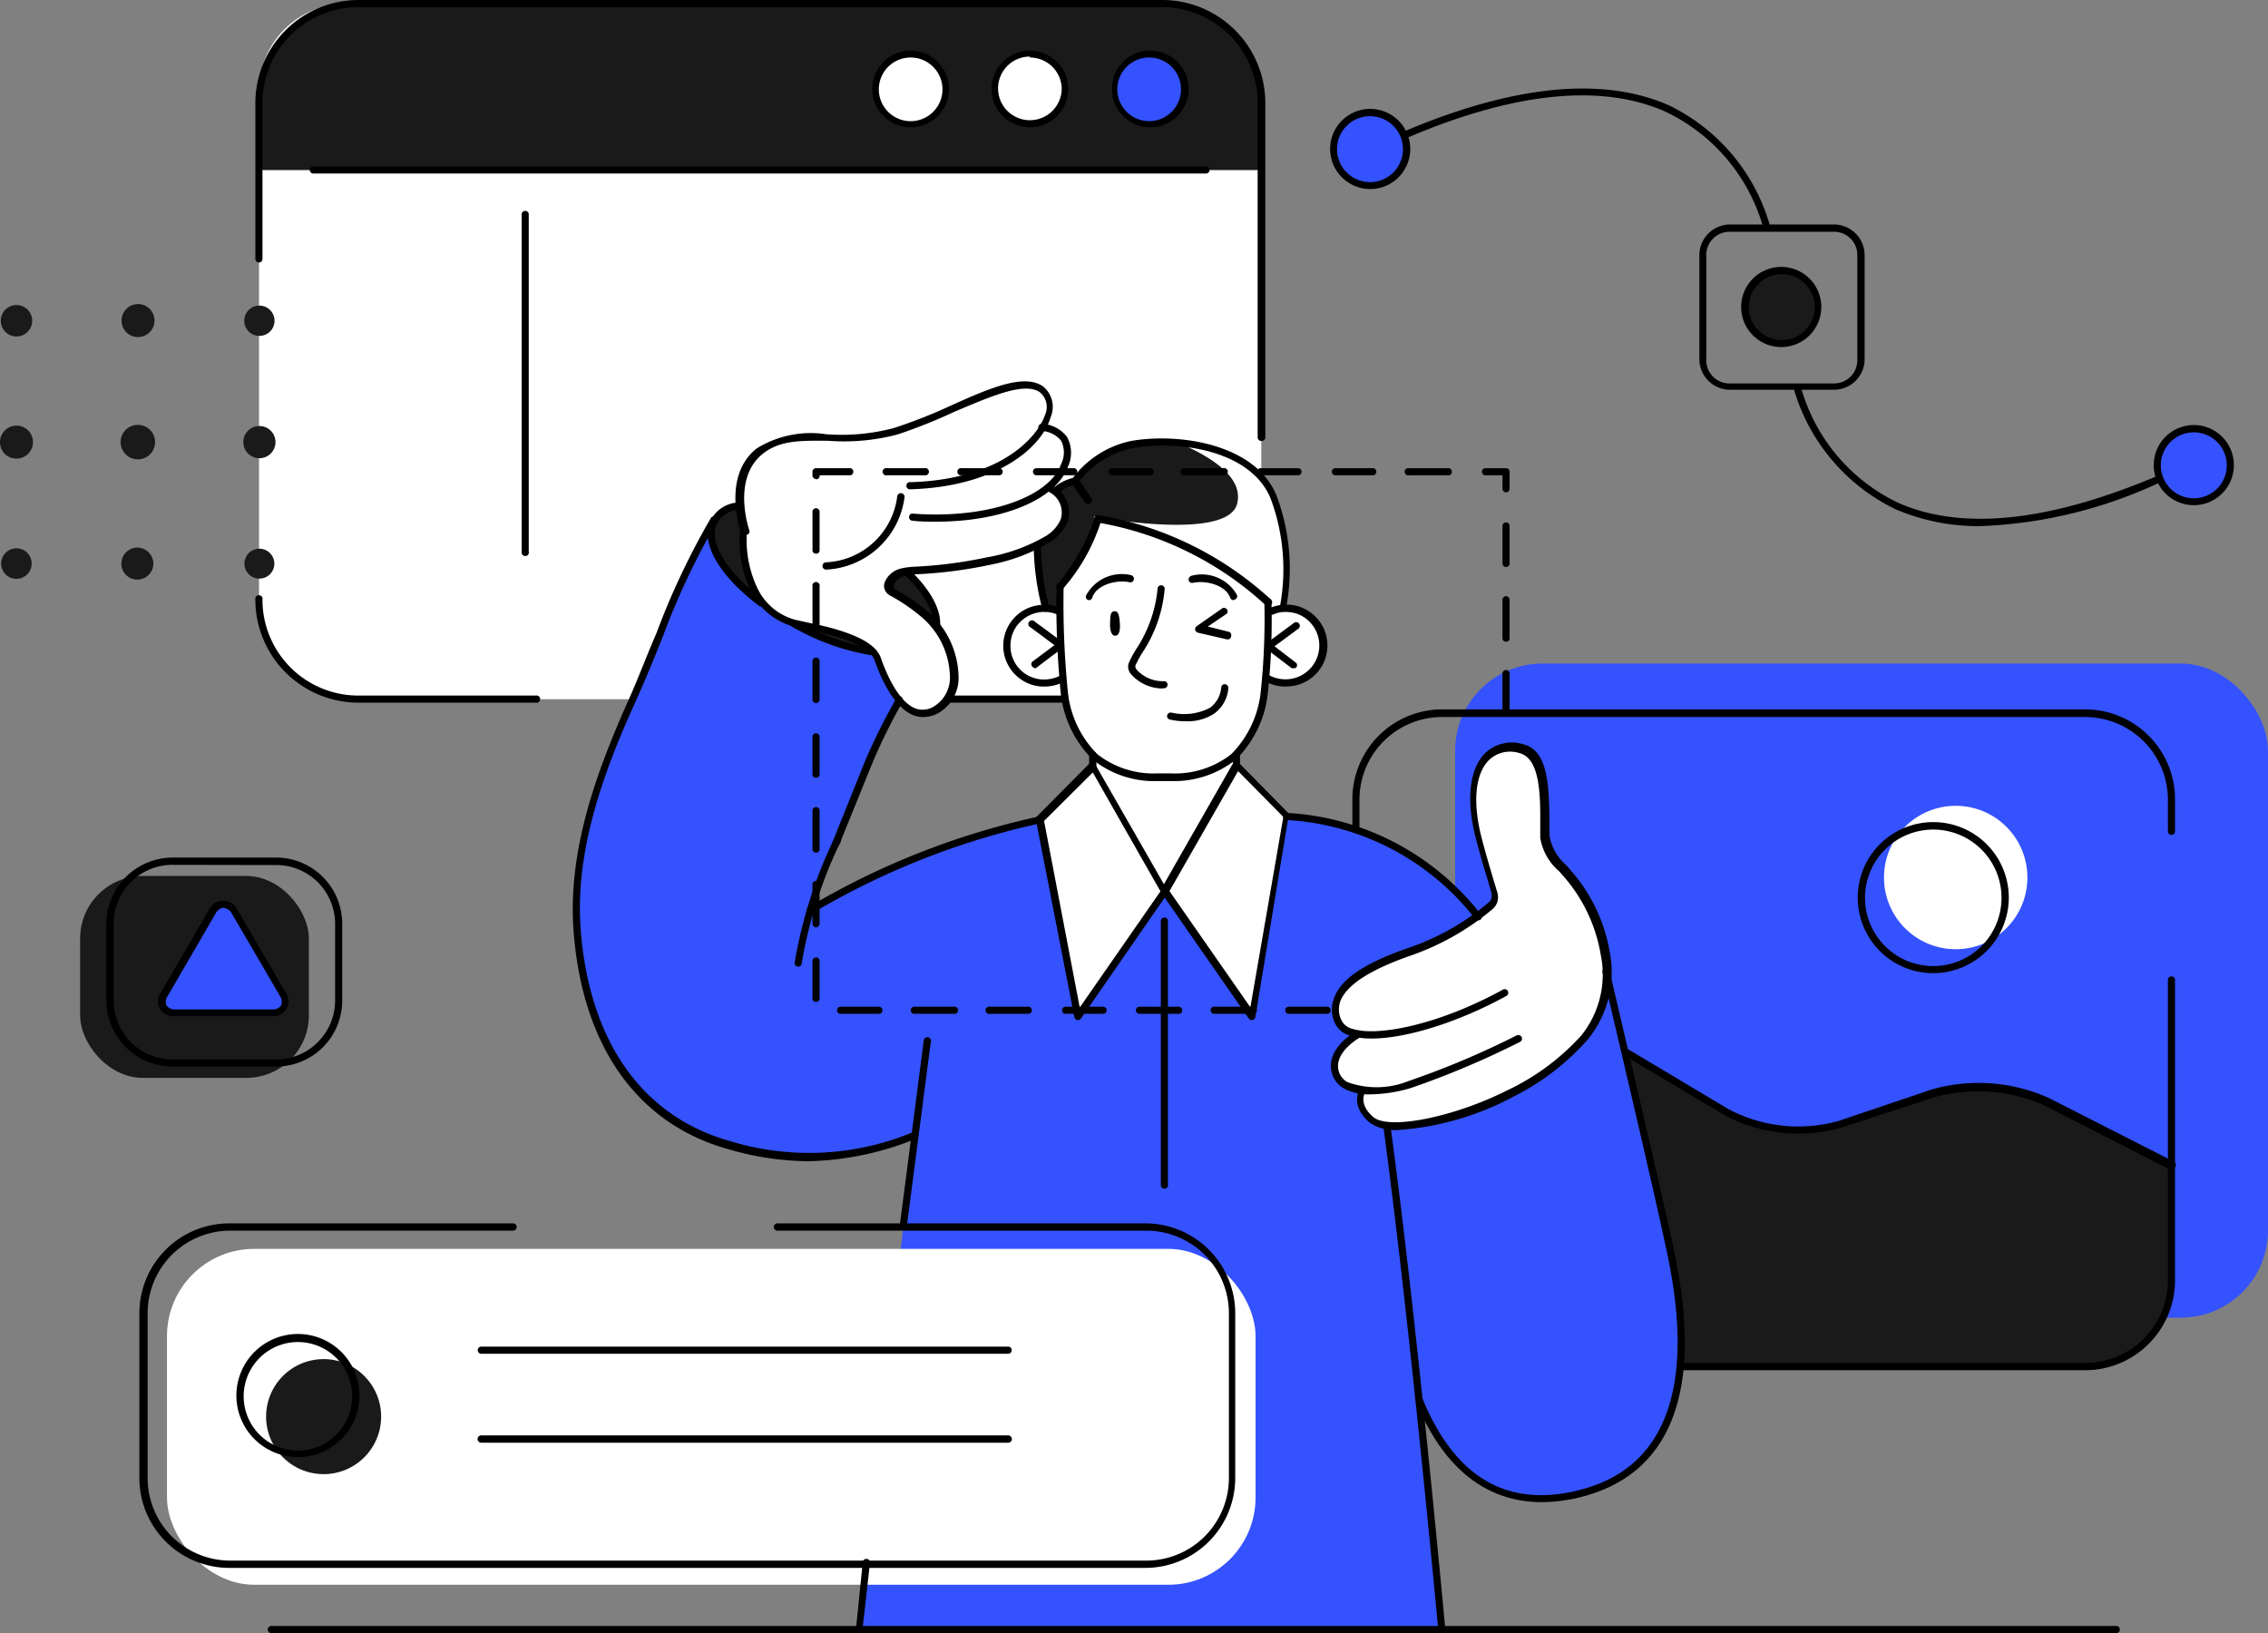 <?xml version="1.0" encoding="UTF-8"?> <svg xmlns="http://www.w3.org/2000/svg" viewBox="0 0 118.3 85.18"><rect x="0" y="0" width="118.3" height="85.18" fill="#808080" stroke="none"/> <defs> <style>.cls-1{fill:#1a1a1a;}.cls-2{fill:#fff;}.cls-3{fill:#3552ff;}.cls-4{fill:#ccc;}</style> </defs> <title>Ресурс 1</title> <g id="Слой_2" data-name="Слой 2"> <g id="Layer_1" data-name="Layer 1"> <rect class="cls-1" x="4.18" y="45.69" width="11.93" height="10.53" rx="3.26" ry="3.26"></rect> <rect class="cls-2" x="13.51" y="0.19" width="52.28" height="36.28" rx="4.55" ry="4.55"></rect> <rect class="cls-3" x="75.9" y="34.61" width="42.4" height="34.12" rx="4.55" ry="4.55"></rect> <path class="cls-1" d="M113.21,60.67s-.37-.17-3.56-1.82-4.8-2.13-6-2.25a9.15,9.15,0,0,0-3.81.61A33.28,33.28,0,0,1,94.33,59a8,8,0,0,1-3.74-.69c-.68-.28-5.77-3.38-5.77-3.38S83.7,67.28,83.27,71.28h25.5a4.5,4.5,0,0,0,4.49-4.49v-6Z"></path> <path class="cls-3" d="M54.36,42.76a36.37,36.37,0,0,0-6.81,2.07c-2.8,1.28-5.32,2.77-5.32,2.77s2.65-6.67,3.16-8.05a20.86,20.86,0,0,1,1.52-3A7,7,0,0,1,45.58,34a11.42,11.42,0,0,1-4.47-1.61s-1.3-.55-1.54-1.08c0,0-2.66-2-2.47-3.73A53.08,53.08,0,0,0,33,36.47c-2.22,5.92-3.51,8.32-2.49,14.83a10.38,10.38,0,0,0,7.79,8.53,12.68,12.68,0,0,0,5.36.46A21.5,21.5,0,0,0,47.75,59l-.61,4.75L44.85,84.87H75.19L74,73s1.23,3.08,3.19,4.25a6.83,6.83,0,0,0,6.76.1A7.21,7.21,0,0,0,87.55,72a22.41,22.41,0,0,0-.6-7.55c-.74-3.29-3.08-13.33-3.08-13.33l-7-3.33s-2.44-3.67-6.18-4.52L67,42.39Z"></path> <path class="cls-2" d="M83.78,51.35a7,7,0,0,0-.83-4c-1.08-1.68-1.9-2.58-2.17-3.07s-.16-2.66-.35-3.48S80,38.76,78.52,39s-1.87,2.16-1.64,3.41S78,46.6,78,47s-2.39,1.87-3.63,2.34-3.63,1.31-4.25,2.26-.4,2.21.8,2.33c0,0-1.54.81-1.23,1.94a1.26,1.26,0,0,0,1.37,1,1.61,1.61,0,0,0,1.44,1.89c1.7.21,5-1,6.07-1.57s3.08-1.62,3.93-2.87A7.86,7.86,0,0,0,83.78,51.35Z"></path> <path class="cls-2" d="M55.19,31.86s-2.57-.49-2.64,1.75a1.91,1.91,0,0,0,2.9,1.77s-.05,5.25,5.16,5.17S66,36.12,66,36.12v-.64s2.36.73,2.78-.82.15-2.17-.45-2.5a5.42,5.42,0,0,0-2.14-.23v-.54a14,14,0,0,0-4.61-3.07A18.74,18.74,0,0,0,57.28,27s-1.14,2.89-1.93,3.51Z"></path> <polygon class="cls-2" points="57.02 38.52 57.02 39.98 54.36 42.76 56.22 53.02 60.75 46.49 65.3 53.02 67.11 42.55 64.5 39.91 64.51 38.65 57.02 38.52"></polygon> <circle class="cls-2" cx="102.01" cy="45.77" r="3.74"></circle> <rect class="cls-2" x="8.71" y="65.14" width="56.78" height="17.52" rx="4.55" ry="4.55"></rect> <path class="cls-1" d="M19.88,73.89a3,3,0,1,1-3-3A3,3,0,0,1,19.88,73.89Z"></path> <path class="cls-1" d="M60.6.19H18.69a5.19,5.19,0,0,0-5.18,5.18v3.5H65.79V5.37A5.2,5.2,0,0,0,60.6.19Z"></path> <path class="cls-1" d="M54.51,31.57a28,28,0,0,1-.4-3.16c0-.71.54-2.66,1.11-2.94a4.12,4.12,0,0,1,.76-.32,5.17,5.17,0,0,1,4.31-2.1c3,0,5.22,1.18,6.11,2.77s.72,4,.71,4.76a3.93,3.93,0,0,1-.17,1.2l-.79,0-.06-.44A16,16,0,0,0,60.74,28a29.67,29.67,0,0,0-3.46-1,10.74,10.74,0,0,1-1.93,3.51l0,1.29Z"></path> <path class="cls-2" d="M46.48,30.84A8,8,0,0,1,49.06,33c.79,1.21,1,4-.58,4.17S46.2,35.45,46,34.92a2,2,0,0,0-1.49-1.58c-1.22-.41-4-.8-4.44-1.62a5.08,5.08,0,0,1-1.28-3.93s-.85-2.73.41-3.89,2.7-1.12,5.27-1,4.42-1.21,5.59-1.71,3-1.48,4-.93.28,2,.28,2a2.14,2.14,0,0,1,1.19,1.07c.28.74-.77,2.17-.77,2.17s.61.17.77,1.18S54.27,28.53,53,28.88a45.05,45.05,0,0,1-5.16.81C47.14,29.74,46.06,30.19,46.48,30.84Z"></path> <path class="cls-3" d="M12.25,47.59a.62.62,0,0,0-1.17,0L8.6,51.83c-.32.55-.07,1,.57,1h5c.64,0,.9-.46.58-1Z"></path> <path class="cls-3" d="M61.8,4.61A1.84,1.84,0,1,1,60,2.77,1.84,1.84,0,0,1,61.8,4.61Z"></path> <circle class="cls-3" cx="71.47" cy="7.78" r="1.9"></circle> <path class="cls-3" d="M116.33,24.27a1.9,1.9,0,1,1-1.9-1.91A1.9,1.9,0,0,1,116.33,24.27Z"></path> <circle class="cls-4" cx="53.72" cy="4.61" r="1.84"></circle> <circle class="cls-2" cx="47.5" cy="4.61" r="1.84"></circle> <path class="cls-1" d="M38.41,26.37s-1.15.21-1.31,1.21,1.62,3.18,2.07,3.41h.32s-.89-2-.6-3.12Z"></path> <path class="cls-1" d="M42.23,32.87a6.33,6.33,0,0,1,2,.35,6.89,6.89,0,0,1,1.15.57A5.41,5.41,0,0,1,42.23,32.87Z"></path> <path class="cls-1" d="M47.27,29.8s-1,.31-.87.84c0,0,1.69,1.15,2,1.48l.55.57A3.9,3.9,0,0,0,47.27,29.8Z"></path> <circle class="cls-1" cx="92.91" cy="15.98" r="1.94"></circle> <path class="cls-2" d="M66.15,31.83l.79,0a3.93,3.93,0,0,0,.17-1.2c0-.72.19-3.16-.71-4.76a6.16,6.16,0,0,0-4.74-2.69c1.55.68,3.21,1.73,2.87,3.09-.5,2-7.47.67-7.47.67l.18.25a.7.7,0,0,1,0-.11,29.67,29.67,0,0,1,3.46,1,16,16,0,0,1,5.35,3.38Z"></path> <path d="M113.26,61l-.08,0-6.52-3.33a8.52,8.52,0,0,0-5.8-.43L96,58.83a8.21,8.21,0,0,1-6-.64l-5.23-3.11a.19.19,0,1,1,.19-.33l5.23,3.12a7.79,7.79,0,0,0,5.7.6l4.89-1.65a8.94,8.94,0,0,1,6.09.45l6.52,3.32a.19.19,0,0,1-.09.36Z"></path> <path d="M100.85,50.76a3.94,3.94,0,1,1,3.93-3.93A3.95,3.95,0,0,1,100.85,50.76Zm0-7.49a3.56,3.56,0,1,0,3.55,3.56A3.56,3.56,0,0,0,100.85,43.27Z"></path> <path d="M65.3,53.21a.21.21,0,0,1-.16-.08l-4.39-6.31-4.37,6.31a.19.19,0,0,1-.2.07.17.17,0,0,1-.14-.15l-2-10.25a.21.21,0,0,1,0-.17l2.76-2.78A.18.18,0,0,1,57,39.8a.19.19,0,0,1,.14.09l3.57,6.23,3.6-6.3a.17.17,0,0,1,.14-.09.18.18,0,0,1,.16.05l2.6,2.64a.18.18,0,0,1,0,.16L65.48,53.05a.18.18,0,0,1-.14.15ZM54.46,42.82l1.86,9.73,4.21-6.06L57,40.29ZM61,46.48l4.22,6.06,1.72-9.93-2.36-2.39Z"></path> <path d="M61.84,37.62a3.5,3.5,0,0,1-.82-.09.18.18,0,0,1-.14-.22.19.19,0,0,1,.23-.14,2.92,2.92,0,0,0,2-.25,1.46,1.46,0,0,0,.59-1.07.18.18,0,0,1,.21-.16.19.19,0,0,1,.16.21,1.8,1.8,0,0,1-.75,1.33A2.54,2.54,0,0,1,61.84,37.62Z"></path> <path d="M42.17,60.57a15.23,15.23,0,0,1-4.25-.65c-4.69-1.33-7.54-5.36-8-11.33-.33-4.26,1.24-8.43,2.83-12,.6-1.34,1-2.45,1.47-3.51a39.11,39.11,0,0,1,2.86-6.06.19.19,0,0,1,.26-.06.17.17,0,0,1,.06.25,38.87,38.87,0,0,0-2.83,6c-.43,1.07-.87,2.17-1.48,3.52-1.57,3.48-3.12,7.6-2.8,11.77.45,5.81,3.2,9.71,7.73,11a14.08,14.08,0,0,0,9.63-.46.19.19,0,0,1,.25.11.2.2,0,0,1-.11.24A15.79,15.79,0,0,1,42.17,60.57Z"></path> <path d="M41.64,50.42a.19.19,0,0,1-.19-.21,24.14,24.14,0,0,1,1.9-6.13l.18-.42,1.57-3.91a30.78,30.78,0,0,1,1.47-3l.17-.33a.2.2,0,0,1,.26-.08.19.19,0,0,1,.07.26l-.17.33a28.87,28.87,0,0,0-1.45,3L43.88,43.8c0,.11-.11.25-.19.43a23.48,23.48,0,0,0-1.87,6A.18.18,0,0,1,41.64,50.42Z"></path> <circle class="cls-1" cx="0.86" cy="16.73" r="0.82"></circle> <path class="cls-1" d="M7.19,17.58a.86.86,0,1,0-.85-.85A.85.85,0,0,0,7.19,17.58Z"></path> <circle class="cls-1" cx="13.53" cy="16.73" r="0.79"></circle> <path class="cls-1" d="M.86,23.92A.86.86,0,1,0,0,23.06.85.85,0,0,0,.86,23.92Z"></path> <circle class="cls-1" cx="7.19" cy="23.06" r="0.9"></circle> <circle class="cls-1" cx="13.53" cy="23.06" r="0.84"></circle> <path class="cls-1" d="M.86,30.19a.79.79,0,0,0,.79-.79.79.79,0,0,0-.79-.8.8.8,0,0,0-.8.8A.79.79,0,0,0,.86,30.19Z"></path> <path class="cls-1" d="M7.19,30.23A.84.84,0,0,0,8,29.4a.85.85,0,0,0-.84-.84.84.84,0,0,0-.83.84A.83.83,0,0,0,7.19,30.23Z"></path> <path class="cls-1" d="M13.53,30.18a.78.78,0,1,0-.78-.78A.78.78,0,0,0,13.53,30.18Z"></path> <path d="M110.38,85.18H14.2a.19.19,0,1,1,0-.37h96.18a.18.18,0,0,1,.19.18A.18.18,0,0,1,110.38,85.18Z"></path> <path d="M58.11,31.88c.15,0,.25,0,.3.58s-.11.7-.25.7-.27-.19-.26-.62S57.92,31.91,58.11,31.88Z"></path> <path d="M54.46,35.81h-.13a2.13,2.13,0,1,1,.27-4.26,2.16,2.16,0,0,1,.66.14.2.2,0,0,1,.1.25.19.19,0,0,1-.24.1,1.77,1.77,0,0,0-1.82.32,1.72,1.72,0,0,0-.59,1.21,1.75,1.75,0,0,0,1.64,1.87,1.88,1.88,0,0,0,.93-.19.18.18,0,0,1,.25.08.19.19,0,0,1-.08.25A2.13,2.13,0,0,1,54.46,35.81Z"></path> <path d="M54,34.85a.18.18,0,0,1-.15-.08.18.18,0,0,1,0-.26L55,33.65l-1.25-.93a.19.19,0,1,1,.22-.3l1.45,1.07a.19.19,0,0,1,.08.15.2.2,0,0,1-.07.15l-1.32,1A.21.21,0,0,1,54,34.85Z"></path> <path d="M67.06,35.81a2.13,2.13,0,0,1-1-.24.19.19,0,0,1-.08-.25.19.19,0,0,1,.26-.08,1.82,1.82,0,0,0,.92.19,1.76,1.76,0,0,0,1.21-.59A1.76,1.76,0,0,0,67,31.91a1.65,1.65,0,0,0-.58.14.19.19,0,1,1-.15-.35,2.1,2.1,0,0,1,.7-.16,2.13,2.13,0,1,1,.27,4.26Z"></path> <path d="M67.49,34.85a.28.28,0,0,1-.12,0l-1.31-1a.18.18,0,0,1-.08-.15.19.19,0,0,1,.08-.15l1.45-1.07a.19.19,0,0,1,.23.3l-1.26.93,1.12.86a.18.18,0,0,1,0,.26A.17.17,0,0,1,67.49,34.85Z"></path> <path d="M80.42,78.35c-2.35,0-4.9-1.17-6.58-5.28a.18.18,0,0,1,.1-.24.19.19,0,0,1,.25.1c1.73,4.24,4.58,5.83,8.48,4.71,6.55-1.88,4.75-10.19,4.15-12.92-.86-4-3.21-13.88-3.23-14a.19.19,0,0,1,.37-.09c0,.1,2.36,10,3.23,14C87.8,67.45,89.66,76,82.77,78A8.55,8.55,0,0,1,80.42,78.35Z"></path> <path d="M61.12,40.74h-.75A5.12,5.12,0,0,1,57,39.62a5.7,5.7,0,0,1-1.67-3.46,47.24,47.24,0,0,1-.22-5.59.18.18,0,0,1,.18-.18.19.19,0,0,1,.19.19,46.55,46.55,0,0,0,.22,5.51,5.37,5.37,0,0,0,1.54,3.25,4.75,4.75,0,0,0,3.11,1h.75a4.76,4.76,0,0,0,3.12-1,5.42,5.42,0,0,0,1.54-3.25,36.14,36.14,0,0,0,.19-4.7.19.19,0,0,1,.18-.19.17.17,0,0,1,.19.19,35.6,35.6,0,0,1-.19,4.77,5.7,5.7,0,0,1-1.67,3.46A5.15,5.15,0,0,1,61.12,40.74Z"></path> <path d="M57,40.17a.19.19,0,0,1-.19-.19v-.6a.2.2,0,0,1,.19-.19.19.19,0,0,1,.19.19V40A.18.18,0,0,1,57,40.17Z"></path> <path d="M64.49,40.1a.18.18,0,0,1-.18-.19l0-.54a.17.17,0,0,1,.19-.18.19.19,0,0,1,.18.19l0,.54A.18.18,0,0,1,64.49,40.1Z"></path> <path d="M66.94,31.91c-.14,0-.21-.11-.19-.21a10.56,10.56,0,0,0-.42-5.55c-.92-2.63-4.78-3.21-7.23-2.78a4.8,4.8,0,0,0-2.89,1.84.19.19,0,0,1-.11.07,2,2,0,0,0-.9.44.18.18,0,1,1-.24-.28,2.4,2.4,0,0,1,1-.51A5.12,5.12,0,0,1,59,23c2.57-.45,6.65.19,7.64,3a10.88,10.88,0,0,1,.44,5.73A.18.18,0,0,1,66.94,31.91Z"></path> <path d="M54.55,31.91a.18.18,0,0,1-.18-.14,13.38,13.38,0,0,1-.45-3.3.19.19,0,0,1,.19-.18.18.18,0,0,1,.19.19,12.6,12.6,0,0,0,.43,3.19.19.19,0,0,1-.13.23Z"></path> <path d="M44.85,85.05a.19.19,0,0,1-.19-.2L45,81.5a.19.19,0,0,1,.38,0L45,84.89A.19.19,0,0,1,44.85,85.05Z"></path> <path d="M47.14,64a.19.19,0,0,1-.19-.21l1.23-9.49a.19.19,0,1,1,.37.05L47.32,63.8A.18.18,0,0,1,47.14,64Z"></path> <path d="M75.19,85.05a.18.18,0,0,1-.18-.17c-1.28-13.52-2.24-21.56-2.83-25.94a.2.2,0,0,1,.16-.21.18.18,0,0,1,.21.16c.59,4.38,1.56,12.43,2.83,26a.18.18,0,0,1-.17.2Z"></path> <path d="M56.82,31.3h-.06a.18.18,0,0,1-.11-.24A2.11,2.11,0,0,1,59,30a.19.19,0,0,1,.14.23.18.18,0,0,1-.22.14c-.62-.14-1.69.09-1.94.78A.18.18,0,0,1,56.82,31.3Z"></path> <path d="M64.35,31.3a.18.18,0,0,1-.18-.12c-.25-.69-1.32-.92-1.94-.78a.19.19,0,0,1-.23-.14.21.21,0,0,1,.15-.23,2.11,2.11,0,0,1,2.37,1,.18.18,0,0,1-.11.24Z"></path> <path d="M56.73,26.28a.18.18,0,0,1-.15-.08L56,25.35a.2.2,0,0,1,.05-.26.19.19,0,0,1,.26,0l.6.86a.19.19,0,0,1,0,.26A.2.2,0,0,1,56.73,26.28Z"></path> <path d="M77.09,48a.17.17,0,0,1-.14-.07,13.42,13.42,0,0,0-9.85-5.16.17.17,0,0,1-.17-.2.18.18,0,0,1,.2-.17,13.77,13.77,0,0,1,10.11,5.29.19.19,0,0,1,0,.26A.17.17,0,0,1,77.09,48Z"></path> <path d="M14.15,53h-5a.79.79,0,0,1-.73-1.28l2.47-4.25a.82.82,0,0,1,1.5,0l2.48,4.25A.79.79,0,0,1,14.15,53Zm-2.49-5.66a.55.55,0,0,0-.42.32L8.76,51.93a.51.51,0,0,0-.07.52.52.52,0,0,0,.48.2h5a.53.53,0,0,0,.49-.2.54.54,0,0,0-.07-.52l-2.48-4.25A.55.55,0,0,0,11.66,47.36Z"></path> <path d="M71.49,57.08a2.74,2.74,0,0,1-1.38-.3,1.34,1.34,0,0,1-.65-.86c-.31-1.26,1.25-2.12,1.32-2.15a.18.18,0,0,1,.25.07.19.19,0,0,1-.07.26s-1.38.75-1.14,1.73a.93.93,0,0,0,.48.62,4.49,4.49,0,0,0,3.19-.07A44.28,44.28,0,0,0,79.12,54a.2.2,0,0,1,.25.09.19.19,0,0,1-.08.25,45.17,45.17,0,0,1-5.7,2.41A7.66,7.66,0,0,1,71.49,57.08Z"></path> <path d="M72.92,58.94a2.33,2.33,0,0,1-1.47-.38c-1.08-.91-.52-1.78-.51-1.79a.18.18,0,0,1,.26-.05.19.19,0,0,1,0,.26s-.37.61.44,1.29,4.22,0,7-1.41A12.21,12.21,0,0,0,82.49,54a5.09,5.09,0,0,0,1-4.23,8.26,8.26,0,0,0-1.88-4l-.27-.31a2.93,2.93,0,0,1-1-1.76c0-.33,0-.69,0-1.07,0-1.45-.09-3.1-1.09-3.35a1.59,1.59,0,0,0-1.6.38c-.72.74-.85,2.25-.34,4.15.17.65.36,1.3.55,1.94l.22.73a.9.9,0,0,1,0,.63.94.94,0,0,1-.29.36,13.5,13.5,0,0,1-4.2,2.37c-2.1.73-3.33,1.52-3.67,2.36A1.28,1.28,0,0,0,70,53.27a.88.88,0,0,0,.57.4c1.26.4,4.43-.19,7.82-2.05a.19.19,0,0,1,.26.07.19.19,0,0,1-.08.26c-3.1,1.7-6.51,2.58-8.11,2.08a1.22,1.22,0,0,1-.79-.59A1.65,1.65,0,0,1,69.61,52c.39-1,1.66-1.8,3.89-2.57a12.89,12.89,0,0,0,4.09-2.31.62.62,0,0,0,.19-.21.7.7,0,0,0,0-.39l-.21-.72c-.2-.65-.39-1.3-.57-2-.54-2-.37-3.67.45-4.5a2,2,0,0,1,2-.48c1.28.31,1.33,2.11,1.37,3.7,0,.37,0,.73,0,1.05a2.56,2.56,0,0,0,.86,1.54l.28.32a8.62,8.62,0,0,1,2,4.2,5.55,5.55,0,0,1-1.1,4.54,12.76,12.76,0,0,1-3.86,3A14.93,14.93,0,0,1,72.92,58.94Z"></path> <path d="M55.47,36.65h-6a.19.19,0,1,1,0-.37h6a.19.19,0,1,1,0,.37Z"></path> <path d="M65.79,23a.19.19,0,0,1-.19-.19V5.37a5,5,0,0,0-5-5H18.69a5,5,0,0,0-5,5v8.14a.18.18,0,0,1-.18.18.18.18,0,0,1-.19-.18V5.37A5.38,5.38,0,0,1,18.69,0H60.6A5.38,5.38,0,0,1,66,5.37V22.83A.19.19,0,0,1,65.79,23Z"></path> <path d="M27.94,36.65H18.69a5.38,5.38,0,0,1-5.37-5.37.19.19,0,1,1,.37,0,5,5,0,0,0,5,5h9.25a.19.19,0,1,1,0,.37Z"></path> <path d="M108.77,71.47H87.84a.19.19,0,0,1,0-.38h20.93a4.31,4.31,0,0,0,4.31-4.3V51.11a.18.18,0,0,1,.18-.18.18.18,0,0,1,.19.18V66.79A4.69,4.69,0,0,1,108.77,71.47Z"></path> <path d="M113.26,43.55a.19.19,0,0,1-.18-.19V41.71a4.32,4.32,0,0,0-4.31-4.31H75.22a4.31,4.31,0,0,0-4.31,4.31v1.54a.18.18,0,0,1-.18.18.18.18,0,0,1-.19-.18V41.71A4.69,4.69,0,0,1,75.22,37h33.55a4.69,4.69,0,0,1,4.68,4.68v1.65A.19.19,0,0,1,113.26,43.55Z"></path> <path d="M59.75,81.78H12A4.69,4.69,0,0,1,7.27,77.1V68.49A4.69,4.69,0,0,1,12,63.81H26.76a.19.19,0,1,1,0,.38H12a4.31,4.31,0,0,0-4.3,4.3V77.1A4.31,4.31,0,0,0,12,81.4h47.8a4.31,4.31,0,0,0,4.3-4.3V68.49a4.31,4.31,0,0,0-4.3-4.3H40.55a.19.19,0,0,1,0-.38h19.2a4.69,4.69,0,0,1,4.68,4.68V77.1A4.69,4.69,0,0,1,59.75,81.78Z"></path> <path d="M38.81,27.91a.19.19,0,0,1-.18-.13c0-.11-1-2.93.84-4.39a5.36,5.36,0,0,1,3.63-.74,10.64,10.64,0,0,0,3.51-.32,26.54,26.54,0,0,0,3-1.18c2-.9,3.8-1.68,4.79-1a1.37,1.37,0,0,1,.41,1.59c-.51,1.73-3,3.65-7.3,3.78a.19.19,0,1,1,0-.37c4.73-.15,6.61-2.36,7-3.51a1,1,0,0,0-.27-1.18c-.81-.56-2.56.22-4.42,1a27.72,27.72,0,0,1-3,1.2,10.89,10.89,0,0,1-3.63.33c-1.32,0-2.45-.06-3.38.66-1.66,1.3-.74,3.95-.73,4a.18.18,0,0,1-.11.24Z"></path> <path d="M48.83,27.21c-.41,0-.82,0-1.24-.05a.18.18,0,0,1-.17-.2.17.17,0,0,1,.2-.17c3.78.29,7.1-.82,7.73-2.59a1.36,1.36,0,0,0,0-1.21,1.41,1.41,0,0,0-1-.51.19.19,0,1,1,0-.38,1.8,1.8,0,0,1,1.3.68,1.72,1.72,0,0,1,.06,1.55C55.08,26.07,52.28,27.21,48.83,27.21Z"></path> <path d="M43.09,29.71a.19.19,0,0,1,0-.38,3.93,3.93,0,0,0,3.71-3.44.19.19,0,0,1,.38.05,4.34,4.34,0,0,1-4.07,3.77Z"></path> <path d="M48.15,37.4a1.31,1.31,0,0,1-.44-.07c-1.12-.38-1.82-2.12-2.08-2.86-.2-.59-1.06-.92-1.58-1.12a12.73,12.73,0,0,0-1.61-.43c-.32-.07-.65-.14-1-.23a3.47,3.47,0,0,1-2.29-1.89,6.2,6.2,0,0,1-.56-3.09.2.2,0,0,1,.2-.18.19.19,0,0,1,.17.2,5.84,5.84,0,0,0,.53,2.91,3.06,3.06,0,0,0,2,1.69l1,.22a12.37,12.37,0,0,1,1.66.45c.58.22,1.55.59,1.81,1.35.18.53.85,2.29,1.84,2.62a1.12,1.12,0,0,0,1-.18,1.75,1.75,0,0,0,.75-1.42,4.21,4.21,0,0,0-1.45-3.16,9.84,9.84,0,0,0-1.62-1.12.61.61,0,0,1-.34-.36.53.53,0,0,1,0-.34,1.21,1.21,0,0,1,.79-.72,3.49,3.49,0,0,1,.77-.11,23.42,23.42,0,0,0,3.78-.49A9.18,9.18,0,0,0,54.48,28a1.91,1.91,0,0,0,.85-.92,1.2,1.2,0,0,0-.73-1.47.19.19,0,1,1,.15-.35,1.57,1.57,0,0,1,.94,1.93,2.25,2.25,0,0,1-1,1.13,9.47,9.47,0,0,1-3,1.13,23.4,23.4,0,0,1-3.81.5,3,3,0,0,0-.72.1.84.84,0,0,0-.55.49.39.39,0,0,0,0,.11c0,.05.12.11.16.13a10.13,10.13,0,0,1,1.68,1.16A4.61,4.61,0,0,1,50,35.39a2.11,2.11,0,0,1-.91,1.71A1.64,1.64,0,0,1,48.15,37.4Z"></path> <path d="M14.37,55.63H9a3.45,3.45,0,0,1-3.45-3.44v-4A3.46,3.46,0,0,1,9,44.73h5.41a3.45,3.45,0,0,1,3.44,3.45v4A3.44,3.44,0,0,1,14.37,55.63ZM9,45.11a3.06,3.06,0,0,0-3.07,3.07v4A3.07,3.07,0,0,0,9,55.26h5.41a3.08,3.08,0,0,0,3.07-3.07v-4a3.07,3.07,0,0,0-3.07-3.07Z"></path> <path d="M95.67,20.33H90.23a1.6,1.6,0,0,1-1.59-1.59V13.3a1.6,1.6,0,0,1,1.59-1.59h5.44a1.6,1.6,0,0,1,1.59,1.59v5.44A1.6,1.6,0,0,1,95.67,20.33Zm-5.44-8.24A1.21,1.21,0,0,0,89,13.3v5.44A1.21,1.21,0,0,0,90.23,20h5.44a1.21,1.21,0,0,0,1.21-1.21V13.3a1.21,1.21,0,0,0-1.21-1.21Z"></path> <path d="M92.12,11.88a.2.2,0,0,1-.18-.12,9.56,9.56,0,0,0-5.08-5.94C83.55,4.35,79,4.8,73.44,7.17a.18.18,0,0,1-.14-.34C79,4.42,83.6,4,87,5.47a10,10,0,0,1,5.28,6.16.18.18,0,0,1-.11.24Z"></path> <path d="M71.47,9.86a2.09,2.09,0,1,1,2.09-2.08A2.09,2.09,0,0,1,71.47,9.86Zm0-3.8a1.72,1.72,0,1,0,1.71,1.72A1.72,1.72,0,0,0,71.47,6.06Z"></path> <path d="M93,18.1A2.09,2.09,0,1,1,95,16,2.09,2.09,0,0,1,93,18.1Zm0-3.8A1.72,1.72,0,1,0,94.66,16,1.72,1.72,0,0,0,93,14.3Z"></path> <path d="M103.35,27.44a10.92,10.92,0,0,1-4.46-.87A10.09,10.09,0,0,1,93.6,20.4a.19.19,0,0,1,.12-.24.2.2,0,0,1,.24.11A9.5,9.5,0,0,0,99,26.22c3.31,1.47,7.82,1,13.42-1.35a.18.18,0,0,1,.14.34A24.15,24.15,0,0,1,103.35,27.44Z"></path> <path d="M114.43,26.35a2.09,2.09,0,1,1,2.09-2.08A2.09,2.09,0,0,1,114.43,26.35Zm0-3.8a1.72,1.72,0,1,0,1.72,1.72A1.72,1.72,0,0,0,114.43,22.55Z"></path> <path d="M52.59,70.61H25.1a.18.18,0,0,1-.18-.18.18.18,0,0,1,.18-.19H52.59a.18.18,0,0,1,.18.19A.18.18,0,0,1,52.59,70.61Z"></path> <path d="M52.59,75.25H25.1a.19.19,0,0,1,0-.38H52.59a.19.19,0,0,1,0,.38Z"></path> <path d="M15.55,76a3.21,3.21,0,1,1,3.2-3.2A3.21,3.21,0,0,1,15.55,76Zm0-6a2.83,2.83,0,1,0,2.82,2.83A2.83,2.83,0,0,0,15.55,70Z"></path> <path d="M62.91,9.05H16.34a.18.18,0,0,1-.18-.18.18.18,0,0,1,.18-.19H62.91a.18.18,0,0,1,.18.19A.18.18,0,0,1,62.91,9.05Z"></path> <path d="M60,6.64a2,2,0,1,1,2-2A2,2,0,0,1,60,6.64ZM60,3A1.66,1.66,0,1,0,61.6,4.61,1.66,1.66,0,0,0,60,3Z"></path> <circle class="cls-2" cx="53.72" cy="4.61" r="1.84"></circle> <path d="M53.72,6.64a2,2,0,1,1,2-2A2,2,0,0,1,53.72,6.64Zm0-3.69a1.66,1.66,0,1,0,1.66,1.66A1.66,1.66,0,0,0,53.72,3Z"></path> <path d="M47.5,6.64a2,2,0,1,1,2-2A2,2,0,0,1,47.5,6.64ZM47.5,3a1.66,1.66,0,1,0,1.66,1.66A1.66,1.66,0,0,0,47.5,3Z"></path> <path d="M42.26,47.67a.19.19,0,0,1-.1-.35,40.32,40.32,0,0,1,12.06-4.74.18.18,0,0,1,.22.15.18.18,0,0,1-.15.21,39.86,39.86,0,0,0-11.93,4.7A.17.17,0,0,1,42.26,47.67Z"></path> <path d="M69.23,52.88h-2a.18.18,0,0,1-.19-.19.18.18,0,0,1,.19-.18h2a.18.18,0,0,1,.18.18A.18.18,0,0,1,69.23,52.88Zm-3.9,0H63.38a.19.19,0,1,1,0-.37h1.95a.19.19,0,1,1,0,.37Zm-3.9,0h-2a.18.18,0,0,1-.18-.19.18.18,0,0,1,.18-.18h2a.19.19,0,1,1,0,.37Zm-3.9,0H55.59a.18.18,0,0,1-.19-.19.18.18,0,0,1,.19-.18h1.94a.18.18,0,0,1,.19.18A.18.18,0,0,1,57.53,52.88Zm-3.89,0h-2a.19.19,0,1,1,0-.37h2a.18.18,0,0,1,.18.18A.18.18,0,0,1,53.64,52.88Zm-3.9,0h-2a.19.19,0,1,1,0-.37h2a.19.19,0,1,1,0,.37Zm-3.9,0h-2a.18.18,0,0,1-.18-.19.18.18,0,0,1,.18-.18h2a.18.18,0,0,1,.19.18A.18.18,0,0,1,45.84,52.88Zm-3.28-.62a.18.18,0,0,1-.18-.18V50.13a.18.18,0,0,1,.18-.19.18.18,0,0,1,.19.19v1.95A.18.18,0,0,1,42.56,52.26Zm0-3.89a.19.19,0,0,1-.18-.19v-2a.19.19,0,1,1,.37,0v2A.19.19,0,0,1,42.56,48.37Zm0-3.9a.18.18,0,0,1-.18-.19v-2a.18.18,0,0,1,.18-.18.18.18,0,0,1,.19.18v2A.18.18,0,0,1,42.56,44.47Zm0-3.9a.18.18,0,0,1-.18-.19V38.44a.18.18,0,0,1,.18-.19.18.18,0,0,1,.19.19v1.94A.18.18,0,0,1,42.56,40.57Zm36-3.2a.19.19,0,0,1-.19-.19v-2a.19.19,0,1,1,.37,0v2A.19.19,0,0,1,78.52,37.37Zm-36-.7a.18.18,0,0,1-.18-.18v-2a.18.18,0,0,1,.18-.19.18.18,0,0,1,.19.19v2A.18.18,0,0,1,42.56,36.67Zm36-3.2a.18.18,0,0,1-.19-.19v-2a.18.18,0,0,1,.19-.18.18.18,0,0,1,.18.18v2A.18.18,0,0,1,78.52,33.47Zm-36-.69a.19.19,0,0,1-.18-.19v-2a.19.19,0,1,1,.37,0v2A.19.19,0,0,1,42.56,32.78Zm36-3.21a.18.18,0,0,1-.19-.18V27.44a.18.18,0,0,1,.19-.19.18.18,0,0,1,.18.19v1.95A.18.18,0,0,1,78.52,29.57Zm-36-.69a.18.18,0,0,1-.18-.19v-2a.18.18,0,0,1,.18-.18.18.18,0,0,1,.19.18v2A.18.18,0,0,1,42.56,28.88Zm36-3.2a.19.19,0,0,1-.19-.19v-.7h-.88a.18.18,0,0,1-.19-.18.18.18,0,0,1,.19-.19h1.07a.18.18,0,0,1,.18.19v.88A.19.19,0,0,1,78.52,25.68Zm-36-.7a.18.18,0,0,1-.18-.18v-.19a.18.18,0,0,1,.18-.19h1.76a.18.18,0,0,1,.19.19.18.18,0,0,1-.19.18H42.75A.18.18,0,0,1,42.56,25Zm32.94-.19h-2a.19.19,0,1,1,0-.37h2a.19.19,0,1,1,0,.37Zm-3.9,0H69.65a.18.18,0,0,1-.18-.18.18.18,0,0,1,.18-.19H71.6a.18.18,0,0,1,.19.19A.18.18,0,0,1,71.6,24.79Zm-3.89,0H65.76a.18.18,0,0,1-.19-.18.18.18,0,0,1,.19-.19h1.95a.18.18,0,0,1,.18.19A.18.18,0,0,1,67.71,24.79Zm-3.9,0h-2a.19.19,0,1,1,0-.37h2a.19.19,0,1,1,0,.37Zm-3.9,0H58a.18.18,0,0,1-.18-.18.18.18,0,0,1,.18-.19h1.95a.19.19,0,1,1,0,.37Zm-3.9,0H54.07a.18.18,0,0,1-.19-.18.18.18,0,0,1,.19-.19H56a.18.18,0,0,1,.19.19A.18.18,0,0,1,56,24.79Zm-3.89,0H50.17a.19.19,0,1,1,0-.37h1.95a.18.18,0,0,1,.18.19A.18.18,0,0,1,52.12,24.79Zm-3.9,0H46.27a.19.19,0,1,1,0-.37h1.95a.19.19,0,1,1,0,.37Z"></path> <path d="M66.15,31.58a.18.18,0,0,1-.12,0,17.22,17.22,0,0,0-8.63-4.3,9.82,9.82,0,0,1-2,3.48.18.18,0,0,1-.25-.27A10.58,10.58,0,0,0,57.1,27a.18.18,0,0,1,.2-.13,17.56,17.56,0,0,1,9,4.41.19.19,0,0,1,0,.27A.2.2,0,0,1,66.15,31.58Z"></path> <path d="M60.59,35.91A2.21,2.21,0,0,1,59,35.17a.59.59,0,0,1-.13-.57,5.14,5.14,0,0,1,.38-.72,6.88,6.88,0,0,0,1.13-3.18.18.18,0,0,1,.2-.17.18.18,0,0,1,.17.2,7.14,7.14,0,0,1-1.18,3.34,6.45,6.45,0,0,0-.35.65.3.3,0,0,0,.08.22,1.83,1.83,0,0,0,1.4.59.18.18,0,0,1,.2.17.19.19,0,0,1-.18.2Z"></path> <path d="M60.73,62a.18.18,0,0,1-.18-.18V48.09a.19.19,0,1,1,.37,0V61.78A.18.18,0,0,1,60.73,62Z"></path> <path d="M39.73,31.62a.15.15,0,0,1-.11,0c-2.14-1.6-3.13-3.37-2.54-4.5a1.7,1.7,0,0,1,1.43-.91.19.19,0,0,1,.22.15.21.21,0,0,1-.16.22,1.37,1.37,0,0,0-1.16.71c-.5.95.48,2.57,2.43,4a.19.19,0,0,1,0,.27A.18.18,0,0,1,39.73,31.62Z"></path> <path d="M45.55,34.19a12.05,12.05,0,0,1-4-1.37l-.26-.14a.2.2,0,0,1-.08-.26.19.19,0,0,1,.26-.07l.26.14a11.76,11.76,0,0,0,3.81,1.33.19.19,0,0,1,.17.21A.2.2,0,0,1,45.55,34.19Z"></path> <path d="M48.85,32.88a.21.21,0,0,1-.19-.21c.09-.75-.46-1.72-1.53-2.74a.19.19,0,0,1,.26-.27c1.16,1.1,1.74,2.18,1.64,3.05A.19.19,0,0,1,48.85,32.88Z"></path> <path d="M27.4,29a.18.18,0,0,1-.19-.18V11.18A.18.18,0,0,1,27.4,11a.18.18,0,0,1,.18.18V28.77A.18.18,0,0,1,27.4,29Z"></path> <path d="M64,33.35,62.48,33a.21.21,0,0,1-.14-.15.2.2,0,0,1,.08-.19l1.32-.92a.18.18,0,0,1,.26.05A.19.19,0,0,1,64,32l-1,.68,1.08.27a.18.18,0,0,1,.14.22A.19.19,0,0,1,64,33.35Z"></path> </g> </g> </svg> 